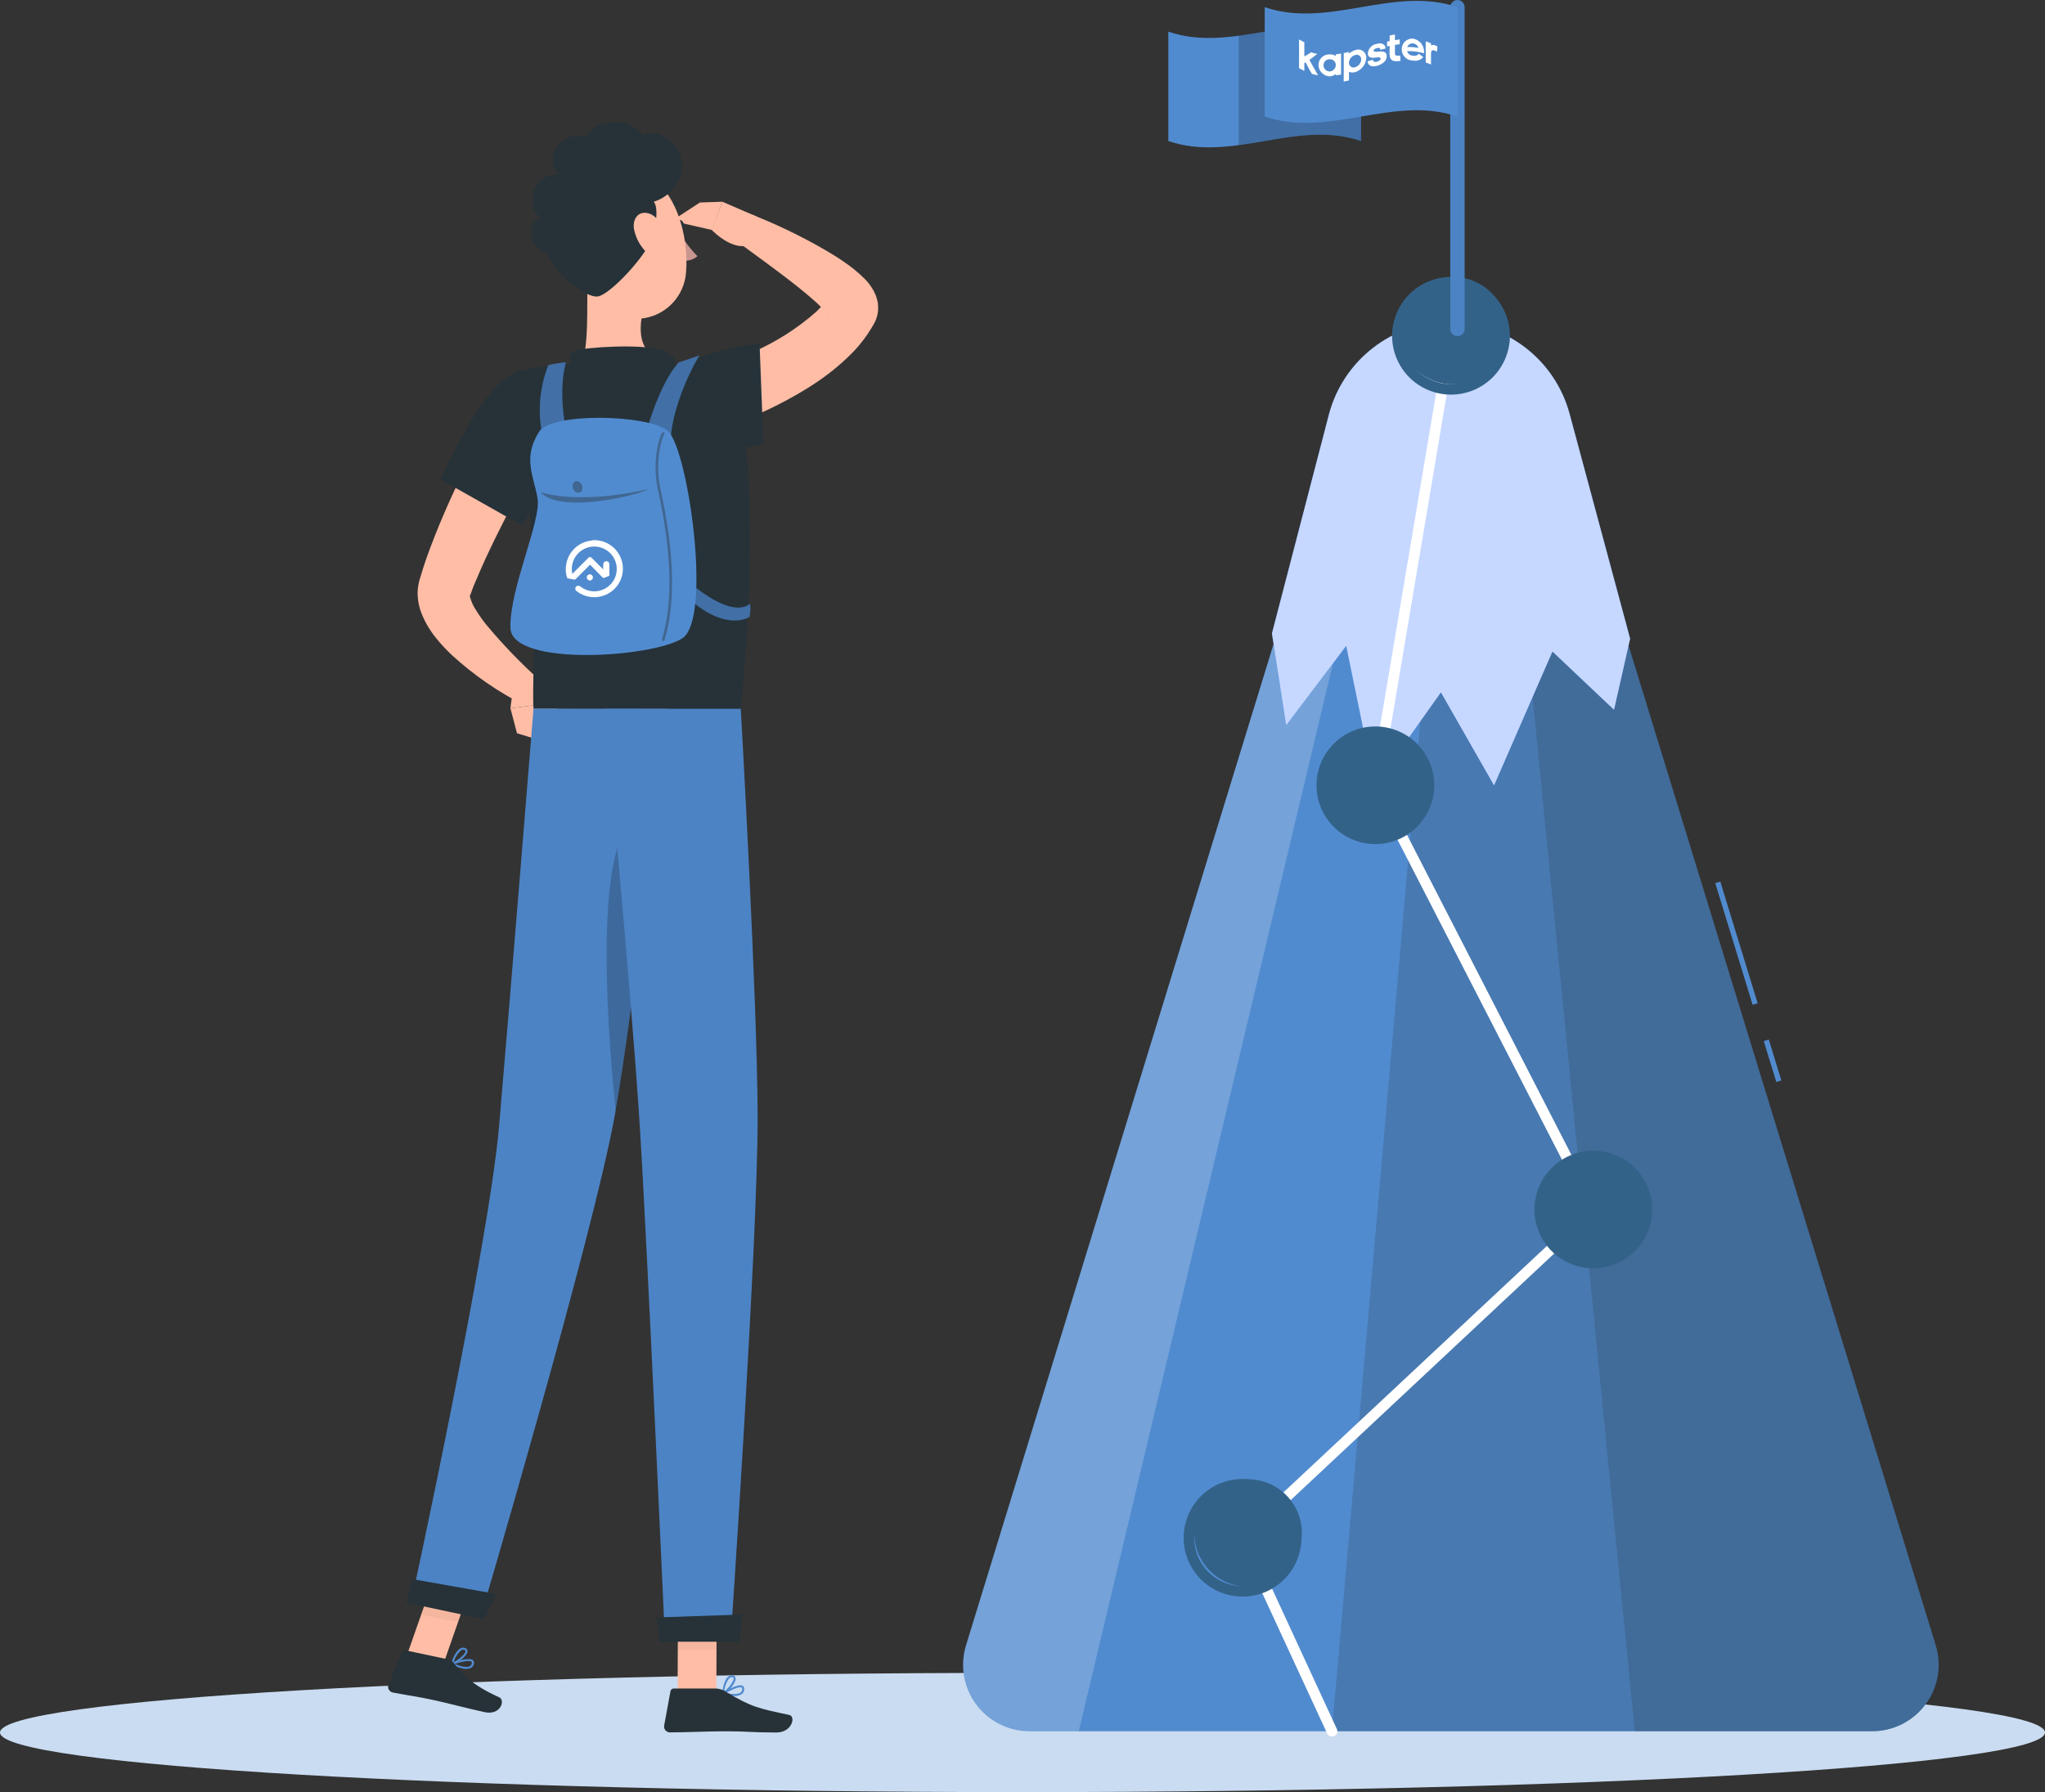 <svg width="429" height="376" viewBox="0 0 429 376" fill="none" xmlns="http://www.w3.org/2000/svg">
<rect x="0" y="0" width="429" height="376" fill="#333333" stroke="none"/>
<path d="M214.5 376C332.965 376 429 370.4 429 363.491C429 356.583 332.965 350.983 214.5 350.983C96.035 350.983 0 356.583 0 363.491C0 370.4 96.035 376 214.5 376Z" fill="#CADCF1"/>
<path d="M371.058 218.106L370 218.43L372.634 227.008L373.692 226.684L371.058 218.106Z" fill="#518BCF"/>
<path d="M360.886 184.965L359.828 185.289L367.665 210.813L368.723 210.489L360.886 184.965Z" fill="#518BCF"/>
<path d="M324.026 78.135H284.675L202.643 345.248C202.009 347.328 201.872 349.529 202.242 351.672C202.613 353.815 203.481 355.842 204.777 357.59C206.073 359.337 207.761 360.758 209.705 361.737C211.65 362.715 213.797 363.226 215.974 363.226H392.739C394.919 363.227 397.068 362.716 399.015 361.736C400.962 360.756 402.651 359.334 403.948 357.583C405.244 355.832 406.112 353.803 406.48 351.656C406.849 349.51 406.708 347.308 406.069 345.226L324.026 78.135Z" fill="#518BCF"/>
<path opacity="0.2" d="M324.027 78.135H304.357L279.41 363.226H392.739C394.919 363.227 397.069 362.716 399.016 361.736C400.963 360.756 402.652 359.334 403.949 357.583C405.245 355.832 406.112 353.803 406.481 351.656C406.849 349.51 406.709 347.308 406.07 345.226L324.027 78.135Z" fill="#263238"/>
<path opacity="0.2" d="M324.027 78.135H314.789L342.944 363.226H392.728C394.908 363.227 397.057 362.716 399.004 361.736C400.951 360.756 402.64 359.334 403.937 357.583C405.233 355.832 406.101 353.803 406.469 351.656C406.838 349.51 406.697 347.308 406.059 345.226L324.027 78.135Z" fill="#263238"/>
<path opacity="0.2" d="M284.674 78.135H294.155L226.306 363.226H215.973C213.793 363.227 211.643 362.716 209.697 361.736C207.75 360.756 206.061 359.334 204.764 357.583C203.468 355.832 202.6 353.803 202.232 351.656C201.863 349.51 202.004 347.308 202.642 345.226L284.674 78.135Z" fill="white"/>
<path d="M304.044 67.516C309.789 67.513 315.374 69.404 319.935 72.894C324.495 76.384 327.775 81.279 329.268 86.82L341.968 134.004L338.594 148.922L325.672 136.7L313.425 164.789L302.274 145.264L288.423 164.789L282.405 135.507L269.815 152.17L266.828 132.899L278.776 86.975C280.241 81.397 283.516 76.463 288.088 72.942C292.66 69.421 298.271 67.513 304.044 67.516Z" fill="#407BFF"/>
<path opacity="0.7" d="M304.044 67.516C309.789 67.513 315.374 69.404 319.935 72.894C324.495 76.384 327.775 81.279 329.268 86.82L341.968 134.004L338.594 148.922L325.672 136.7L313.425 164.789L302.274 145.264L288.423 164.789L282.405 135.507L269.815 152.17L266.828 132.899L278.776 86.975C280.241 81.397 283.516 76.463 288.088 72.942C292.66 69.421 298.271 67.513 304.044 67.516Z" fill="white"/>
<path d="M279.41 364.331C279.198 364.332 278.991 364.272 278.812 364.158C278.634 364.044 278.492 363.882 278.403 363.69L259.651 323.114C259.554 322.903 259.527 322.666 259.572 322.438C259.618 322.21 259.735 322.002 259.906 321.844L332.921 253.532L287.563 165.265C287.455 165.049 287.417 164.806 287.452 164.568L303.317 70.278C303.365 69.985 303.528 69.723 303.77 69.55C304.012 69.377 304.312 69.307 304.606 69.356C304.899 69.404 305.161 69.567 305.334 69.808C305.508 70.05 305.578 70.35 305.529 70.643L289.72 164.568L335.278 253.256C335.386 253.468 335.424 253.71 335.384 253.945C335.344 254.18 335.229 254.396 335.056 254.56L262.041 322.893L280.45 362.773C280.574 363.038 280.588 363.342 280.489 363.618C280.389 363.893 280.184 364.118 279.919 364.243C279.758 364.31 279.584 364.34 279.41 364.331Z" fill="white"/>
<path d="M345.184 256.328C346.611 250.288 342.866 244.235 336.818 242.809C330.771 241.384 324.711 245.125 323.284 251.165C321.856 257.206 325.602 263.258 331.649 264.684C337.697 266.11 343.757 262.369 345.184 256.328Z" fill="#336289"/>
<path d="M334.248 266.107C331.804 266.107 329.415 265.383 327.383 264.027C325.35 262.671 323.767 260.743 322.831 258.488C321.896 256.232 321.651 253.751 322.128 251.356C322.605 248.962 323.782 246.763 325.51 245.037C327.238 243.31 329.44 242.135 331.837 241.659C334.234 241.182 336.719 241.427 338.977 242.361C341.235 243.295 343.165 244.877 344.523 246.907C345.881 248.937 346.605 251.323 346.605 253.764C346.602 257.037 345.3 260.175 342.983 262.489C340.666 264.803 337.524 266.104 334.248 266.107ZM334.248 243.643C332.241 243.643 330.279 244.237 328.611 245.351C326.942 246.465 325.642 248.048 324.874 249.9C324.107 251.753 323.907 253.79 324.299 255.756C324.691 257.722 325.659 259.528 327.078 260.944C328.498 262.361 330.307 263.325 332.276 263.715C334.244 264.105 336.284 263.902 338.138 263.134C339.991 262.365 341.575 261.065 342.688 259.397C343.802 257.729 344.395 255.769 344.393 253.764C344.39 251.079 343.32 248.504 341.417 246.606C339.515 244.709 336.937 243.643 334.248 243.643Z" fill="#336289"/>
<path d="M272.96 323.434C273.954 317.29 269.773 311.504 263.622 310.51C257.47 309.517 251.677 313.693 250.683 319.838C249.689 325.982 253.87 331.768 260.021 332.762C266.173 333.755 271.966 329.578 272.96 323.434Z" fill="#336289"/>
<path d="M260.658 334.982C258.214 334.982 255.824 334.258 253.792 332.901C251.759 331.545 250.175 329.616 249.24 327.36C248.305 325.104 248.061 322.622 248.539 320.227C249.017 317.833 250.195 315.633 251.924 313.908C253.653 312.182 255.856 311.007 258.254 310.532C260.652 310.057 263.137 310.303 265.395 311.239C267.653 312.175 269.582 313.759 270.938 315.79C272.295 317.821 273.018 320.209 273.015 322.65C273.013 325.922 271.709 329.059 269.392 331.371C267.075 333.683 263.934 334.982 260.658 334.982ZM260.658 312.517C258.652 312.517 256.69 313.112 255.022 314.225C253.354 315.339 252.053 316.921 251.286 318.773C250.518 320.624 250.317 322.662 250.708 324.627C251.1 326.593 252.066 328.398 253.485 329.815C254.903 331.233 256.711 332.198 258.679 332.589C260.647 332.98 262.687 332.779 264.54 332.012C266.394 331.245 267.978 329.946 269.093 328.28C270.208 326.614 270.803 324.654 270.803 322.65C270.8 319.964 269.73 317.388 267.828 315.489C265.926 313.589 263.348 312.52 260.658 312.517Z" fill="#336289"/>
<path d="M288.524 175.994C294.738 175.994 299.776 170.963 299.776 164.756C299.776 158.55 294.738 153.518 288.524 153.518C282.311 153.518 277.273 158.55 277.273 164.756C277.273 170.963 282.311 175.994 288.524 175.994Z" fill="#336289"/>
<path d="M288.525 177.099C286.081 177.099 283.692 176.375 281.66 175.019C279.628 173.663 278.044 171.735 277.109 169.48C276.173 167.224 275.929 164.743 276.405 162.348C276.882 159.954 278.059 157.755 279.787 156.028C281.516 154.302 283.717 153.127 286.115 152.651C288.512 152.174 290.996 152.419 293.254 153.353C295.512 154.287 297.442 155.869 298.8 157.899C300.158 159.929 300.883 162.315 300.883 164.756C300.88 168.029 299.577 171.167 297.26 173.481C294.943 175.795 291.802 177.096 288.525 177.099ZM288.525 154.623C286.519 154.623 284.558 155.218 282.889 156.331C281.221 157.444 279.921 159.027 279.153 160.879C278.385 162.73 278.184 164.767 278.576 166.733C278.967 168.699 279.933 170.504 281.352 171.921C282.771 173.338 284.578 174.303 286.546 174.694C288.514 175.085 290.554 174.885 292.408 174.118C294.261 173.351 295.846 172.052 296.96 170.386C298.075 168.719 298.67 166.76 298.67 164.756C298.667 162.07 297.597 159.494 295.696 157.594C293.794 155.695 291.215 154.626 288.525 154.623Z" fill="#336289"/>
<path d="M315.948 71.162C316.943 65.017 312.762 59.231 306.61 58.238C300.458 57.245 294.665 61.421 293.671 67.565C292.677 73.71 296.858 79.496 303.01 80.489C309.161 81.482 314.954 77.306 315.948 71.162Z" fill="#336289"/>
<path d="M304.389 82.798C301.944 82.798 299.554 82.074 297.522 80.717C295.49 79.36 293.906 77.432 292.971 75.176C292.036 72.92 291.792 70.438 292.27 68.043C292.747 65.648 293.925 63.449 295.655 61.724C297.384 59.998 299.587 58.823 301.985 58.348C304.382 57.873 306.867 58.119 309.125 59.055C311.383 59.991 313.312 61.575 314.669 63.606C316.025 65.637 316.748 68.025 316.746 70.466C316.74 73.737 315.436 76.872 313.119 79.184C310.803 81.495 307.663 82.795 304.389 82.798ZM304.389 60.333C302.382 60.333 300.421 60.928 298.752 62.041C297.084 63.154 295.784 64.737 295.016 66.588C294.248 68.44 294.047 70.477 294.439 72.443C294.83 74.409 295.796 76.214 297.215 77.631C298.634 79.048 300.442 80.013 302.409 80.404C304.377 80.795 306.417 80.595 308.271 79.828C310.125 79.061 311.709 77.762 312.824 76.096C313.938 74.429 314.533 72.47 314.533 70.466C314.53 67.78 313.461 65.204 311.559 63.304C309.657 61.405 307.078 60.336 304.389 60.333Z" fill="#336289"/>
<path d="M305.747 70.521C305.549 70.521 305.354 70.483 305.171 70.407C304.988 70.332 304.823 70.221 304.683 70.081C304.543 69.942 304.432 69.776 304.357 69.594C304.281 69.411 304.242 69.216 304.242 69.019V1.503C304.242 1.104 304.401 0.722 304.683 0.44C304.965 0.158 305.348 1.90735e-06 305.747 1.90735e-06C306.146 1.90735e-06 306.528 0.158 306.811 0.44C307.093 0.722 307.251 1.104 307.251 1.503V69.019C307.251 69.417 307.093 69.799 306.811 70.081C306.528 70.363 306.146 70.521 305.747 70.521Z" fill="#4C83C4"/>
<path d="M245.09 29.592C258.565 34.178 272.05 24.995 285.525 29.592V6.641C272.05 2.044 258.565 11.227 245.09 6.641V29.592Z" fill="#518BCF"/>
<path opacity="0.2" d="M259.859 7.492V30.432C268.411 29.327 276.974 26.675 285.537 29.592V6.641C276.974 3.724 268.411 6.31 259.859 7.492Z" fill="black"/>
<path d="M265.312 24.454C278.787 29.051 292.262 19.868 305.748 24.454V1.503C292.262 -3.083 278.787 6.1 265.312 1.503V24.454Z" fill="#518BCF"/>
<path d="M113.517 141.816L116.957 147.341L107.078 148.601C107.283 146.779 107.597 144.971 108.018 143.187C108.167 142.538 108.564 141.973 109.124 141.614C109.685 141.254 110.364 141.129 111.017 141.264L113.517 141.816Z" fill="#FFBDA6"/>
<path d="M116.139 156.203L108.45 153.839L107.078 148.601L116.957 147.341L116.139 156.203Z" fill="#FFBDA6"/>
<path d="M142.336 79.947C143.509 79.582 144.925 79.096 146.23 78.643C147.536 78.19 148.885 77.693 150.202 77.185C152.824 76.146 155.423 75.074 157.946 73.87C162.783 71.757 167.262 68.905 171.221 65.416C172.034 64.646 172.775 63.802 173.434 62.897L173.655 62.576C173.711 62.576 173.943 62.013 173.489 63.041C173.277 63.631 173.201 64.262 173.268 64.886C173.268 64.996 173.268 65.107 173.268 65.217L173.323 65.449C173.344 65.521 173.37 65.591 173.401 65.659V65.792C173.545 66.112 173.589 66.09 173.567 66.035C173.486 65.894 173.397 65.758 173.301 65.626C172.555 64.705 171.726 63.854 170.823 63.085C169.816 62.201 168.754 61.295 167.648 60.411C163.223 56.875 158.344 53.405 153.62 49.924L156.497 44.543C162.229 46.732 167.779 49.374 173.091 52.444C174.441 53.239 175.801 54.057 177.151 55.007C178.638 56.017 180.03 57.16 181.311 58.422C182.338 59.419 183.151 60.614 183.7 61.935L183.844 62.322L183.988 62.809C183.988 62.974 184.065 63.118 184.11 63.306C184.154 63.494 184.165 63.715 184.187 63.913C184.287 64.907 184.166 65.911 183.833 66.853C183.654 67.361 183.416 67.847 183.125 68.3L182.76 68.919C181.801 70.497 180.689 71.977 179.441 73.339C174.551 78.555 168.953 81.947 163.311 84.864C160.494 86.291 157.607 87.574 154.66 88.71C153.185 89.284 151.71 89.826 150.235 90.334C148.73 90.865 147.314 91.296 145.633 91.771L142.336 79.947Z" fill="#FFBDA6"/>
<path d="M146.826 42.487L140.93 46.333L149.371 48.256L151.528 42.322L146.826 42.487Z" fill="#FFBDA6"/>
<path d="M158.753 45.449L151.529 42.322L149.316 48.256C149.316 48.256 155.058 54.267 158.698 50.256L158.753 45.449Z" fill="#FFBDA6"/>
<path d="M115.74 90.5C113.018 95.428 110.264 100.522 107.642 105.55C105.02 110.578 102.442 115.683 100.296 120.744C99.743 122.015 99.189 123.263 98.78 124.512L98.614 124.932C98.62 124.892 98.62 124.851 98.614 124.81C98.614 124.733 98.614 124.711 98.614 124.722C98.556 124.905 98.556 125.102 98.614 125.285C98.866 126.219 99.266 127.107 99.798 127.915C100.442 128.975 101.152 129.993 101.922 130.965C105.466 135.224 109.315 139.22 113.439 142.921L110.031 147.971C104.524 145.186 99.421 141.666 94.864 137.507C93.636 136.365 92.493 135.136 91.445 133.827C90.215 132.308 89.212 130.618 88.469 128.81C87.991 127.634 87.707 126.387 87.629 125.12C87.582 124.381 87.619 123.64 87.739 122.91C87.799 122.511 87.884 122.116 87.994 121.727L88.182 121.109C88.624 119.595 89.1 118.103 89.609 116.689C91.665 111.042 94.021 105.509 96.667 100.113C99.3 94.765 102.033 89.594 105.086 84.422L115.74 90.5Z" fill="#FFBDA6"/>
<path d="M123.496 55.107C122.776 62.576 123.838 69.803 122.168 76.29C122.168 76.29 124.027 82.312 135.067 82.312C147.237 82.312 140.599 76.29 140.599 76.29C133.906 74.709 133.895 69.803 134.868 65.184L123.496 55.107Z" fill="#FFBDA6"/>
<path d="M120.652 78.356C119.712 76.455 118.661 74.267 120.652 73.582C122.865 72.831 134.724 72.068 138.895 73.483C140.004 73.782 140.954 74.501 141.542 75.486C142.13 76.472 142.312 77.648 142.048 78.765L120.652 78.356Z" fill="#263238"/>
<path d="M96.965 350.043C96.199 349.865 95.456 349.598 94.752 349.248C94.716 349.23 94.686 349.201 94.666 349.166C94.646 349.13 94.638 349.089 94.642 349.049C94.643 349.008 94.656 348.969 94.68 348.935C94.704 348.902 94.736 348.876 94.774 348.861C95.139 348.74 98.303 347.612 99.2 348.309C99.295 348.385 99.367 348.487 99.408 348.602C99.449 348.717 99.457 348.841 99.432 348.961C99.416 349.168 99.349 349.368 99.234 349.542C99.12 349.716 98.963 349.858 98.779 349.955C98.204 350.199 97.561 350.23 96.965 350.043ZM95.416 349.093C96.832 349.701 97.972 349.889 98.536 349.59C98.66 349.522 98.764 349.423 98.84 349.303C98.915 349.183 98.959 349.047 98.967 348.905C98.967 348.74 98.967 348.673 98.89 348.64C98.447 348.275 96.699 348.673 95.416 349.093Z" fill="#508BCF"/>
<path d="M94.807 349.27L94.697 349.215C94.669 349.188 94.65 349.154 94.64 349.117C94.63 349.08 94.63 349.041 94.641 349.005C94.641 348.894 95.416 346.441 96.6 345.833C96.741 345.752 96.898 345.703 97.061 345.69C97.224 345.676 97.387 345.699 97.54 345.756C97.693 345.789 97.83 345.875 97.927 345.998C98.023 346.121 98.075 346.274 98.071 346.43C98.071 347.436 95.914 348.972 94.907 349.259L94.807 349.27ZM97.308 346.121C97.133 346.085 96.951 346.117 96.799 346.209C96.023 346.86 95.464 347.731 95.195 348.706C96.223 348.22 97.639 347.016 97.65 346.419C97.65 346.364 97.65 346.242 97.396 346.154L97.308 346.121Z" fill="#508BCF"/>
<path d="M153.974 355.834C153.189 355.817 152.41 355.709 151.65 355.513C151.611 355.503 151.576 355.482 151.549 355.453C151.521 355.424 151.503 355.387 151.495 355.347C151.488 355.306 151.493 355.264 151.511 355.226C151.529 355.189 151.558 355.158 151.595 355.137C151.916 354.928 154.781 353.171 155.766 353.679C155.873 353.737 155.963 353.823 156.026 353.928C156.088 354.033 156.12 354.153 156.12 354.276C156.146 354.481 156.121 354.69 156.045 354.883C155.97 355.076 155.847 355.247 155.688 355.381C155.185 355.723 154.58 355.883 153.974 355.834ZM152.259 355.215C153.774 355.524 154.936 355.469 155.412 355.06C155.521 354.968 155.604 354.849 155.654 354.716C155.705 354.583 155.72 354.439 155.699 354.298C155.699 354.132 155.622 354.077 155.567 354.055C155.058 353.789 153.431 354.552 152.259 355.215Z" fill="#508BCF"/>
<path d="M151.707 355.491C151.667 355.501 151.625 355.501 151.585 355.491C151.555 355.468 151.532 355.437 151.516 355.403C151.501 355.368 151.494 355.33 151.497 355.292C151.497 355.182 151.718 352.629 152.747 351.789C152.869 351.685 153.012 351.606 153.166 351.559C153.32 351.511 153.483 351.496 153.643 351.513C153.8 351.515 153.952 351.571 154.073 351.672C154.194 351.772 154.276 351.911 154.307 352.066C154.495 353.06 152.725 354.994 151.806 355.491H151.707ZM153.499 351.889C153.32 351.893 153.148 351.96 153.012 352.077C152.393 352.88 152.027 353.849 151.961 354.861C152.88 354.165 154.008 352.651 153.897 352.11C153.897 352.055 153.897 351.933 153.588 351.9H153.499V351.889Z" fill="#508BCF"/>
<path d="M142.148 355.193H150.269L150.357 336.397H142.226L142.148 355.193Z" fill="#FFBDA6"/>
<path d="M85.207 347.734L92.973 349.237L99.423 330.805L91.668 329.303L85.207 347.734Z" fill="#FFBDA6"/>
<path d="M94.023 348.154L85.062 346.253C84.908 346.22 84.748 346.242 84.608 346.315C84.469 346.387 84.359 346.506 84.298 346.651L81.488 353.436C81.424 353.605 81.397 353.786 81.409 353.967C81.422 354.148 81.474 354.324 81.561 354.482C81.648 354.641 81.769 354.779 81.915 354.886C82.061 354.994 82.229 355.068 82.407 355.104C85.537 355.712 87.086 355.856 91.014 356.696C93.425 357.204 98.359 358.519 101.7 359.226C105.041 359.933 106.048 356.707 104.732 356.11C98.835 353.458 96.855 351.115 95.206 348.916C94.916 348.529 94.496 348.258 94.023 348.154Z" fill="#263238"/>
<path d="M150.18 354.265H141.329C141.17 354.264 141.016 354.319 140.892 354.42C140.769 354.521 140.685 354.661 140.654 354.817L139.327 362.033C139.296 362.21 139.304 362.393 139.352 362.567C139.4 362.741 139.485 362.902 139.603 363.039C139.72 363.176 139.866 363.286 140.031 363.36C140.195 363.435 140.374 363.472 140.555 363.469C143.752 363.469 148.376 363.237 152.403 363.237C157.105 363.237 157.337 363.491 162.858 363.491C166.177 363.491 166.984 360.121 165.579 359.812C159.163 358.43 157.835 358.276 152.182 354.894C151.585 354.505 150.892 354.287 150.18 354.265Z" fill="#263238"/>
<path d="M108.779 77.914C101.3 79.958 92.461 100.611 92.461 100.611L109.631 110.302C109.631 110.302 113.647 102.986 117.607 93.925C121.756 84.433 121.258 74.522 108.779 77.914Z" fill="#263238"/>
<path d="M157.358 114.39C157.358 123.451 156.749 134.722 155.4 148.712H111.922C111.391 142.413 113.991 112.965 107.807 83.218C107.663 82.55 107.658 81.86 107.793 81.19C107.927 80.52 108.197 79.884 108.587 79.323C108.977 78.762 109.478 78.286 110.059 77.926C110.641 77.566 111.29 77.329 111.966 77.229C114.599 76.842 117.896 76.444 121.138 76.29C127.291 75.936 133.459 75.936 139.613 76.29C142.16 76.526 144.693 76.894 147.202 77.394C148.936 77.727 150.543 78.535 151.844 79.727C153.145 80.919 154.089 82.449 154.57 84.146C155.995 89.801 156.826 95.59 157.048 101.417C157.269 105.152 157.391 109.44 157.358 114.39Z" fill="#263238"/>
<path d="M137.809 93.605C144.579 97.351 160.145 93.075 160.145 93.075L159.337 72.024C153.694 72.734 148.176 74.221 142.942 76.444C132.344 80.732 130.175 89.384 137.809 93.605Z" fill="#263238"/>
<path d="M146.703 74.577C146.703 74.577 143.561 75.682 142.399 76.024C138.229 80.599 135.629 90.533 135.629 90.533L140.939 97.539C138.926 87.163 146.703 74.577 146.703 74.577Z" fill="#518BCF"/>
<path opacity="0.2" d="M146.703 74.577C146.703 74.577 143.561 75.682 142.399 76.024C138.229 80.599 135.629 90.533 135.629 90.533L140.939 97.539C138.926 87.163 146.703 74.577 146.703 74.577Z" fill="black"/>
<path d="M157.367 126.689C153.218 129.882 144.977 122.457 144.977 122.457L145.22 126.225C152.776 132.534 157.245 129.407 157.245 129.407C157.415 128.511 157.456 127.596 157.367 126.689Z" fill="#518BCF"/>
<path opacity="0.2" d="M157.367 126.689C153.218 129.882 144.977 122.457 144.977 122.457L145.22 126.225C152.776 132.534 157.245 129.407 157.245 129.407C157.415 128.511 157.456 127.596 157.367 126.689Z" fill="black"/>
<path d="M118.712 76.024C117.47 76.117 116.238 76.313 115.029 76.61C113.164 81.367 112.745 86.567 113.823 91.561L118.602 89.417C118.602 89.417 117.053 82.19 118.712 76.024Z" fill="#518BCF"/>
<path opacity="0.2" d="M118.712 76.024C117.47 76.117 116.238 76.313 115.029 76.61C113.164 81.367 112.745 86.567 113.823 91.561L118.602 89.417C118.602 89.417 117.053 82.19 118.712 76.024Z" fill="black"/>
<path d="M113.104 90.566C115.704 86.511 135.662 86.964 139.976 90.29C144.291 93.616 149.502 129.882 143.118 133.938C136.735 137.993 107.285 139.927 107.075 131.728C106.865 123.528 113.569 109.274 112.773 104.567C111.976 99.859 109.575 96.091 113.104 90.566Z" fill="#518BCF"/>
<path opacity="0.4" d="M113.383 103.23C113.383 103.23 120.662 106.058 136.062 102.622C133.064 104.191 117.244 107.76 113.383 103.23Z" fill="#263238"/>
<path opacity="0.4" d="M122.177 102.169C122.266 102.843 121.89 103.395 121.326 103.395C121.018 103.356 120.733 103.213 120.517 102.99C120.302 102.767 120.17 102.477 120.142 102.169C120.053 101.495 120.429 100.942 120.983 100.942C121.292 100.979 121.58 101.121 121.798 101.344C122.015 101.567 122.149 101.858 122.177 102.169Z" fill="#263238"/>
<path opacity="0.4" d="M139.134 134.49H139.057C139.021 134.481 138.987 134.465 138.958 134.443C138.929 134.421 138.905 134.392 138.887 134.36C138.87 134.328 138.859 134.292 138.856 134.256C138.852 134.219 138.857 134.182 138.869 134.148C141.214 126.413 140.926 115.871 138.006 102.666C136.789 97.141 138.172 91.881 138.902 90.787C138.922 90.757 138.948 90.731 138.979 90.71C139.009 90.69 139.043 90.676 139.079 90.668C139.115 90.661 139.152 90.661 139.188 90.668C139.224 90.675 139.258 90.689 139.289 90.71C139.32 90.73 139.346 90.756 139.366 90.787C139.387 90.817 139.401 90.851 139.408 90.887C139.415 90.923 139.415 90.96 139.408 90.996C139.401 91.032 139.387 91.066 139.366 91.097C138.614 92.202 137.419 97.484 138.537 102.544C141.491 115.805 141.778 126.534 139.4 134.302C139.38 134.357 139.343 134.404 139.296 134.437C139.249 134.471 139.192 134.489 139.134 134.49Z" fill="#263238"/>
<g opacity="0.2">
<path opacity="0.2" d="M150.355 336.408L150.311 346.099H142.18L142.224 336.408H150.355Z" fill="black"/>
<path opacity="0.2" d="M91.665 329.303L99.42 330.805L96.09 340.308L88.324 338.806L91.665 329.303Z" fill="black"/>
</g>
<path d="M139.979 148.712C139.979 148.712 133.153 210.735 128.982 233.941C124.424 259.356 100.805 339.281 100.805 339.281L86.246 336.187C86.246 336.187 102.509 261.455 104.699 236.25C107.067 208.901 111.923 148.667 111.923 148.667L139.979 148.712Z" fill="#4C83C4"/>
<path d="M104.069 334.419L101.591 339.734L85.207 336.253L86.38 331.292L104.069 334.419Z" fill="#263238"/>
<path opacity="0.2" d="M135 170.812C124.423 172.9 127.079 212.625 129.158 233.057C131.67 218.614 135.099 190.823 137.411 171.099C136.663 170.734 135.813 170.632 135 170.812Z" fill="black"/>
<path d="M155.4 148.712C155.4 148.712 158.863 209.41 158.94 234.162C159.006 259.908 153.265 344.22 153.265 344.22H139.502C139.502 344.22 135.796 261.411 134.203 236.129C132.466 208.503 126.824 148.712 126.824 148.712H155.4Z" fill="#4C83C4"/>
<path d="M155.698 338.739C155.764 338.739 155.145 344.452 155.145 344.452H138.396L137.754 339.358L155.698 338.739Z" fill="#263238"/>
<path d="M141.946 47.372C142.035 48.023 142.455 48.477 142.887 48.477C143.318 48.477 143.584 47.88 143.495 47.228C143.407 46.576 142.975 46.123 142.555 46.123C142.134 46.123 141.858 46.72 141.946 47.372Z" fill="#263238"/>
<path d="M142.402 48.521C143.465 50.429 144.778 52.187 146.308 53.747C145.898 54.112 145.413 54.382 144.887 54.539C144.362 54.696 143.808 54.735 143.265 54.654L142.402 48.521Z" fill="#C9958F"/>
<path d="M142.213 43.139C142.271 43.116 142.323 43.08 142.365 43.034C142.407 42.988 142.438 42.934 142.457 42.874C142.47 42.825 142.473 42.773 142.467 42.723C142.46 42.672 142.443 42.623 142.418 42.579C142.392 42.535 142.358 42.496 142.317 42.465C142.276 42.434 142.23 42.412 142.18 42.399C141.591 42.285 140.983 42.312 140.406 42.477C139.83 42.642 139.3 42.941 138.861 43.349C138.816 43.381 138.778 43.422 138.749 43.469C138.721 43.517 138.704 43.57 138.698 43.625C138.692 43.679 138.697 43.735 138.715 43.788C138.732 43.84 138.76 43.888 138.798 43.929C138.835 43.969 138.881 44.002 138.932 44.023C138.983 44.044 139.038 44.055 139.093 44.053C139.148 44.052 139.203 44.038 139.252 44.014C139.302 43.99 139.346 43.956 139.381 43.913C139.728 43.583 140.15 43.342 140.61 43.209C141.07 43.077 141.555 43.056 142.025 43.15C142.088 43.161 142.152 43.157 142.213 43.139Z" fill="#263238"/>
<path d="M120 48.222C121.626 56.145 122.213 60.842 126.793 64.521C128.276 65.734 130.063 66.517 131.96 66.787C133.858 67.057 135.793 66.803 137.556 66.053C139.319 65.303 140.843 64.085 141.963 62.531C143.082 60.978 143.755 59.148 143.907 57.239C144.615 49.902 141.838 38.189 133.552 35.813C131.775 35.252 129.881 35.169 128.061 35.571C126.242 35.974 124.56 36.848 123.186 38.106C121.812 39.364 120.794 40.962 120.235 42.738C119.676 44.514 119.595 46.405 120 48.222Z" fill="#FFBDA6"/>
<path d="M137.058 49.405C135.708 53.582 128.207 61.56 125.541 62.179C122.875 62.797 115.585 56.499 114.932 53.206C112.277 52.908 109.4 47.615 113.427 45.537C110.44 44.023 111.215 36.123 117.288 36.697C113.593 33.139 118.029 27.117 123.074 28.719C124.28 25.647 131.095 23.68 135.022 28.41C138.087 26.686 143.452 30.156 143.054 35.349C142.846 36.956 142.179 38.469 141.131 39.706C140.082 40.943 138.699 41.852 137.146 42.322C138.463 43.88 137.058 49.405 137.058 49.405Z" fill="#263238"/>
<path d="M133.043 48.3C133.495 50.284 134.569 52.072 136.108 53.405C138.154 55.151 139.792 53.725 139.747 51.328C139.747 49.117 138.586 45.67 136.285 44.841C133.984 44.012 132.534 45.924 133.043 48.3Z" fill="#FFBDA6"/>
<path d="M127.834 118.379V120.755L126.872 121.153C126.837 121.167 126.799 121.173 126.761 121.169C126.724 121.166 126.687 121.153 126.656 121.132C126.624 121.112 126.598 121.084 126.58 121.051C126.561 121.018 126.552 120.981 126.551 120.943V118.379C126.551 118.295 126.567 118.212 126.6 118.134C126.632 118.056 126.679 117.985 126.739 117.926C126.798 117.866 126.869 117.819 126.947 117.787C127.025 117.755 127.108 117.738 127.192 117.738C127.363 117.738 127.526 117.806 127.646 117.926C127.766 118.046 127.834 118.209 127.834 118.379Z" fill="white"/>
<path d="M124.227 113.396C122.722 113.518 121.318 114.2 120.294 115.307C119.269 116.414 118.699 117.866 118.695 119.374C118.695 119.539 118.695 119.694 118.695 119.86C118.721 120.165 118.769 120.468 118.839 120.766C118.886 120.961 118.946 121.153 119.016 121.341L120.222 120.943C120.222 120.943 120.111 120.611 120.045 120.313C120.004 120.09 119.974 119.865 119.956 119.639V119.363C119.954 119.081 119.98 118.799 120.034 118.523C120.158 117.848 120.429 117.209 120.826 116.65C121.224 116.091 121.739 115.626 122.335 115.286C122.932 114.947 123.595 114.742 124.28 114.685C124.964 114.628 125.652 114.722 126.296 114.959C126.941 115.195 127.525 115.57 128.01 116.056C128.494 116.542 128.866 117.128 129.1 117.773C129.333 118.417 129.424 119.105 129.363 119.788C129.303 120.472 129.094 121.133 128.752 121.727C128.314 122.477 127.679 123.093 126.915 123.506C126.102 123.943 125.178 124.133 124.259 124.053C123.339 123.972 122.462 123.625 121.738 123.053C121.618 122.948 121.465 122.891 121.306 122.891C121.147 122.891 120.994 122.948 120.875 123.053C120.81 123.115 120.76 123.191 120.727 123.274C120.695 123.357 120.68 123.446 120.686 123.536C120.691 123.625 120.716 123.712 120.758 123.791C120.8 123.87 120.859 123.939 120.93 123.993C122.074 124.902 123.511 125.363 124.971 125.29C126.432 125.217 127.815 124.614 128.862 123.595C129.164 123.293 129.438 122.963 129.681 122.611C130.301 121.671 130.643 120.576 130.668 119.45C130.693 118.325 130.4 117.216 129.822 116.249C129.245 115.282 128.406 114.498 127.403 113.985C126.4 113.473 125.272 113.253 124.149 113.351L124.227 113.396Z" fill="white"/>
<path opacity="0.36" d="M127.834 119.992V120.755L126.872 121.153C126.837 121.167 126.799 121.173 126.761 121.169C126.724 121.166 126.687 121.153 126.656 121.132C126.624 121.112 126.598 121.084 126.58 121.051C126.561 121.018 126.552 120.981 126.551 120.943V118.733L127.834 119.992Z" fill="white"/>
<path d="M127.835 120.755L126.729 121.219C126.691 121.244 126.646 121.257 126.601 121.257C126.556 121.257 126.512 121.244 126.474 121.219L123.786 118.479L120.788 121.473C120.741 121.521 120.683 121.557 120.62 121.578C120.556 121.599 120.489 121.605 120.423 121.595L119.117 121.341L120.146 120.313L123.465 116.998C123.546 116.918 123.655 116.873 123.769 116.873C123.883 116.873 123.993 116.918 124.073 116.998L127.835 120.755Z" fill="white"/>
<path d="M124.381 121.142C124.381 120.788 124.094 120.501 123.739 120.501C123.385 120.501 123.098 120.788 123.098 121.142C123.098 121.496 123.385 121.783 123.739 121.783C124.094 121.783 124.381 121.496 124.381 121.142Z" fill="white"/>
<path d="M272.516 8.276C272.881 8.497 273.246 8.685 273.622 8.862V11.835C274.112 11.582 274.585 11.298 275.038 10.984C275.466 11.117 275.902 11.223 276.343 11.304C275.812 11.752 275.258 12.172 274.684 12.564C275.292 13.669 275.901 14.774 276.509 15.802C276.068 15.725 275.632 15.621 275.204 15.492C274.761 14.755 274.319 13.949 273.876 13.072L273.622 13.227V14.896C273.261 14.719 272.892 14.52 272.516 14.299V8.276Z" fill="white"/>
<path d="M280.226 15.547C279.854 15.835 279.402 16.001 278.932 16.023C278.299 15.994 277.702 15.721 277.267 15.261C276.831 14.802 276.591 14.191 276.598 13.558C276.606 13.263 276.674 12.973 276.796 12.704C276.919 12.436 277.094 12.194 277.312 11.994C277.53 11.795 277.785 11.64 278.063 11.541C278.341 11.441 278.637 11.398 278.932 11.415C279.385 11.396 279.834 11.507 280.226 11.735V11.382C280.592 11.382 280.957 11.293 281.333 11.227V15.647C280.968 15.713 280.603 15.757 280.226 15.79V15.547ZM278.932 14.995C279.281 14.973 279.609 14.819 279.849 14.564C280.09 14.31 280.224 13.974 280.226 13.625C280.224 13.46 280.188 13.298 280.12 13.148C280.053 12.998 279.956 12.863 279.835 12.751C279.714 12.64 279.572 12.554 279.416 12.499C279.261 12.444 279.096 12.421 278.932 12.431C278.595 12.428 278.271 12.557 278.029 12.791C277.787 13.025 277.646 13.344 277.638 13.68C277.64 14.024 277.777 14.354 278.019 14.599C278.26 14.844 278.588 14.986 278.932 14.995Z" fill="white"/>
<path d="M281.887 11.139L282.993 10.906C282.993 11.017 282.993 11.139 282.993 11.26C283.357 10.918 283.797 10.668 284.276 10.531C284.539 10.418 284.825 10.373 285.109 10.402C285.393 10.43 285.666 10.53 285.9 10.693C286.135 10.855 286.324 11.075 286.451 11.331C286.577 11.586 286.636 11.87 286.622 12.155C286.583 12.832 286.338 13.482 285.918 14.015C285.499 14.549 284.926 14.941 284.276 15.139C283.853 15.257 283.402 15.234 282.993 15.072C282.993 15.669 282.993 16.277 282.993 16.873C282.624 16.962 282.255 17.039 281.887 17.105V11.139ZM284.265 14.111C284.623 14 284.938 13.783 285.169 13.489C285.4 13.195 285.536 12.838 285.56 12.464C285.565 12.307 285.531 12.152 285.461 12.011C285.391 11.87 285.287 11.749 285.159 11.659C285.031 11.568 284.882 11.51 284.726 11.491C284.57 11.471 284.412 11.491 284.265 11.547C283.91 11.65 283.596 11.86 283.366 12.149C283.136 12.439 283.002 12.792 282.982 13.161C282.975 13.318 283.006 13.475 283.074 13.617C283.142 13.76 283.243 13.883 283.37 13.977C283.497 14.071 283.645 14.132 283.801 14.156C283.957 14.179 284.117 14.164 284.265 14.111Z" fill="white"/>
<path d="M288.005 12.52C288.005 12.818 288.281 13.116 288.89 12.94C289.498 12.763 289.631 12.498 289.631 12.255C289.631 12.011 289.155 11.989 288.724 12.056C288.292 12.122 286.943 12.376 286.943 11.205C286.985 10.717 287.188 10.257 287.521 9.897C287.853 9.537 288.296 9.297 288.779 9.216C289.885 8.884 290.616 9.293 290.682 10.166L289.576 10.453C289.576 10.199 289.465 9.912 288.823 10.089C288.403 10.21 288.137 10.431 288.137 10.652C288.137 10.873 288.735 10.884 289.244 10.84C290.14 10.73 290.914 10.84 290.914 11.79C290.914 12.741 290.074 13.459 288.934 13.79C287.795 14.122 286.943 13.79 286.898 12.862L288.005 12.52Z" fill="white"/>
<path d="M291.523 9.625L290.98 9.746V8.73L291.523 8.619C291.523 8.221 291.523 7.834 291.523 7.448C291.888 7.37 292.253 7.293 292.629 7.238V8.409C292.961 8.409 293.304 8.299 293.636 8.265V9.271L292.629 9.415V11.028C292.629 11.625 292.751 11.779 293.735 11.669L293.802 12.774C292.463 12.962 291.5 12.895 291.5 11.282C291.511 10.652 291.511 10.111 291.523 9.625Z" fill="white"/>
<path d="M298.578 11.989C298.323 12.284 297.993 12.505 297.624 12.631C297.255 12.757 296.859 12.784 296.477 12.708C296.167 12.718 295.858 12.667 295.568 12.557C295.278 12.447 295.013 12.281 294.787 12.069C294.562 11.856 294.381 11.601 294.255 11.318C294.129 11.035 294.061 10.73 294.054 10.42C294.038 10.11 294.087 9.8 294.199 9.511C294.311 9.221 294.482 8.959 294.703 8.74C294.923 8.521 295.187 8.351 295.477 8.24C295.767 8.13 296.078 8.082 296.388 8.1C297.1 8.209 297.742 8.591 298.177 9.164C298.613 9.737 298.808 10.457 298.722 11.172C297.568 10.845 296.37 10.697 295.171 10.73C295.255 11.008 295.428 11.252 295.664 11.424C295.9 11.595 296.185 11.685 296.477 11.68C296.692 11.727 296.917 11.713 297.126 11.641C297.334 11.569 297.519 11.441 297.66 11.271C297.937 11.492 298.236 11.735 298.578 11.989ZM297.572 10.044C297.491 9.788 297.335 9.561 297.124 9.394C296.913 9.226 296.657 9.126 296.388 9.105C296.136 9.094 295.886 9.16 295.673 9.294C295.459 9.429 295.292 9.625 295.193 9.857C295.979 9.844 296.765 9.907 297.539 10.044H297.572Z" fill="white"/>
<path d="M299.09 8.674C299.468 8.789 299.837 8.93 300.196 9.094V9.525C300.539 9.337 300.926 9.393 301.524 9.735C301.524 10.111 301.524 10.486 301.446 10.84C300.451 10.265 300.196 10.564 300.196 11.26V13.536C299.835 13.377 299.466 13.237 299.09 13.116V8.674Z" fill="white"/>
</svg>
